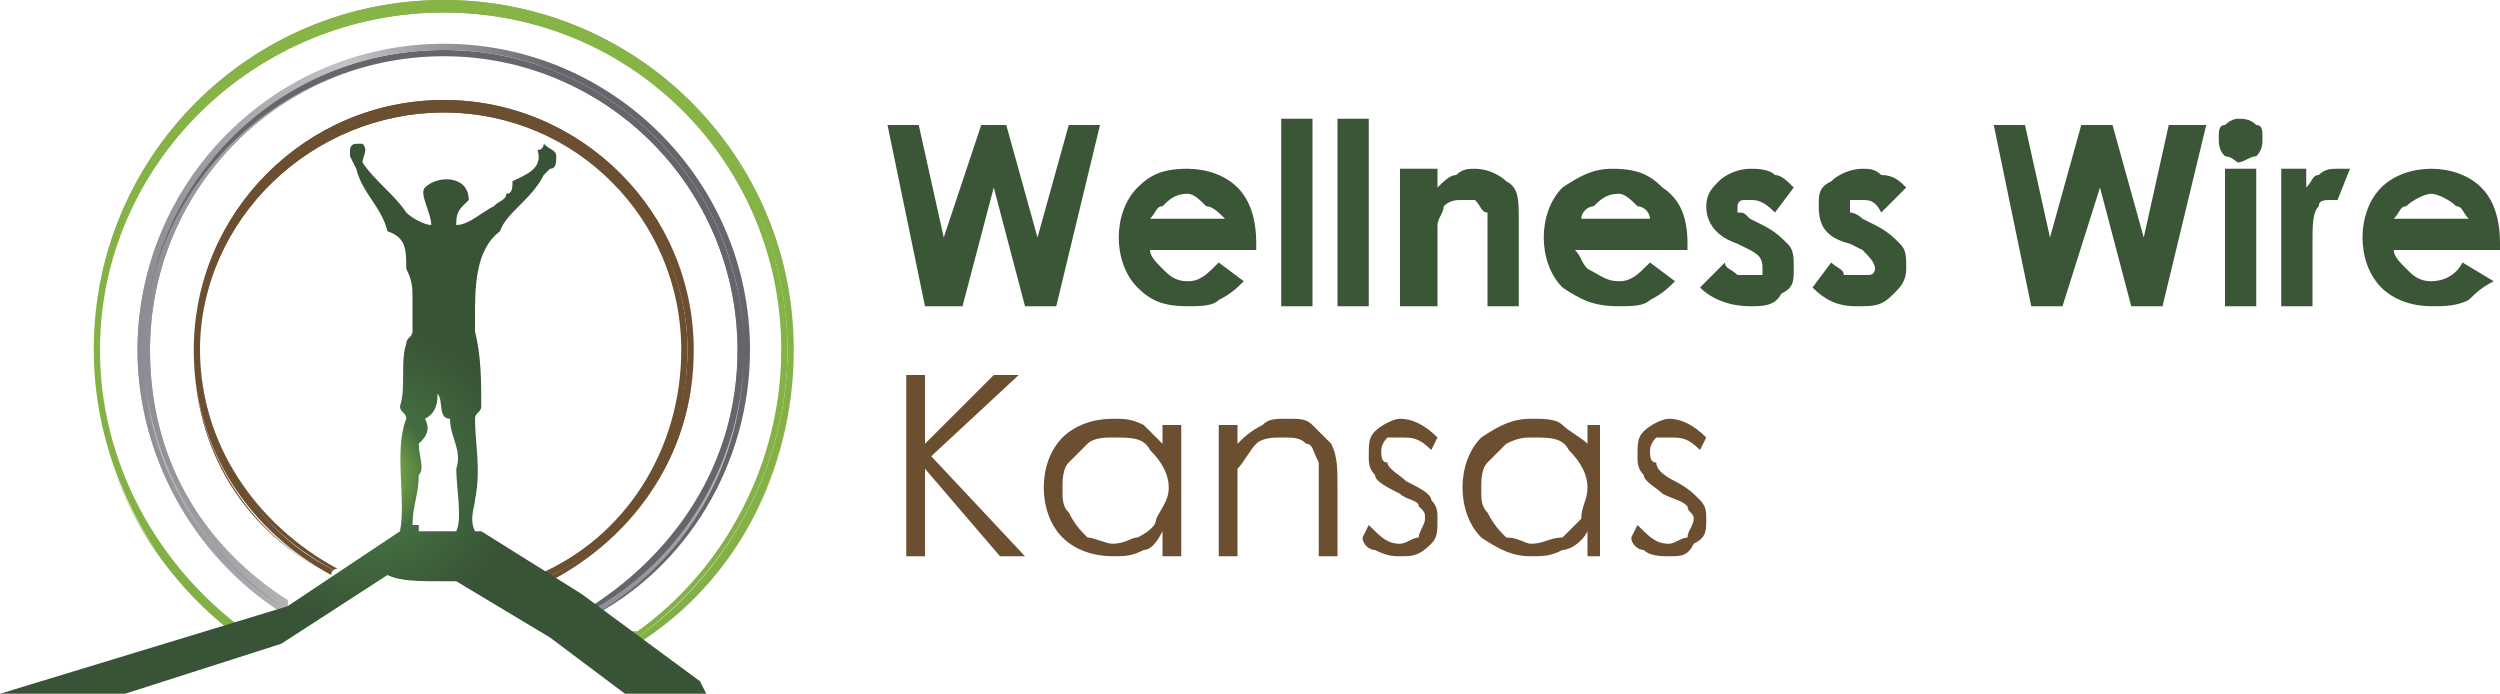 <svg xmlns:dc="http://purl.org/dc/elements/1.1/" xmlns:cc="http://creativecommons.org/ns#" xmlns:rdf="http://www.w3.org/1999/02/22-rdf-syntax-ns#" xmlns:svg="http://www.w3.org/2000/svg" xmlns="http://www.w3.org/2000/svg" xmlns:xlink="http://www.w3.org/1999/xlink" xml:space="preserve" width="400" height="111" version="1.1" style="clip-rule:evenodd;fill-rule:evenodd;image-rendering:optimizeQuality;shape-rendering:geometricPrecision;text-rendering:geometricPrecision" viewBox="0 0 400 111" id="svg56"> <defs id="defs29"> <style type="text/css" id="style2"> .fil4 {fill:#6C4F31;fill-rule:nonzero} .fil6 {fill:#3A5637;fill-rule:nonzero} .fil5 {fill:url(#id0)} .fil2 {fill:url(#id1);fill-rule:nonzero} .fil3 {fill:url(#id2);fill-rule:nonzero} .fil1 {fill:url(#id3);fill-rule:nonzero} .fil0 {fill:url(#id4);fill-rule:nonzero} </style> <radialGradient id="id0" gradientUnits="userSpaceOnUse" gradientTransform="matrix(0.798,0,0,0.798,12,15)" cx="58.983" cy="76.471" r="29.773" fx="58.983" fy="76.471"> <stop offset="0" style="stop-opacity:1; stop-color:#9CCB48" id="stop4"></stop> <stop offset="0.42" style="stop-opacity:1; stop-color:#446E41" id="stop6"></stop> <stop offset="1" style="stop-opacity:1; stop-color:#395336" id="stop8"></stop> </radialGradient> <linearGradient id="id1" gradientUnits="userSpaceOnUse" x1="70.895" y1="99.029" x2="70.895" y2="7.755"> <stop offset="0" style="stop-opacity:1; stop-color:#8A8C91" id="stop11"></stop> <stop offset="0.341" style="stop-opacity:1; stop-color:#C3C3C4" id="stop13"></stop> <stop offset="0.69" style="stop-opacity:1; stop-color:#65656B" id="stop15"></stop> <stop offset="1" style="stop-opacity:1; stop-color:#65656B" id="stop17"></stop> </linearGradient> <linearGradient id="id2" gradientUnits="userSpaceOnUse" xlink:href="#id1" x1="21.986" y1="53.462" x2="119.805" y2="53.462"> </linearGradient> <radialGradient id="id3" gradientUnits="userSpaceOnUse" gradientTransform="matrix(0.961,0,0,0.96,3,2)" cx="70.895" cy="51.798" r="369.485" fx="70.895" fy="51.798"> <stop offset="0" style="stop-opacity:1; stop-color:#9CCB48" id="stop21"></stop> <stop offset="0.58" style="stop-opacity:1; stop-color:#446E41" id="stop23"></stop> <stop offset="1" style="stop-opacity:1; stop-color:#354B33" id="stop25"></stop> </radialGradient> <radialGradient id="id4" gradientUnits="userSpaceOnUse" gradientTransform="matrix(0.959,0,0,0.959,3,2)" xlink:href="#id3" cx="70.895" cy="51.648" r="367.402" fx="70.895" fy="51.648"> </radialGradient> <radialGradient xlink:href="#id3" id="radialGradient62" gradientUnits="userSpaceOnUse" gradientTransform="matrix(0.961,0,0,0.96,3,2)" cx="70.895" cy="51.798" fx="70.895" fy="51.798" r="369.485"></radialGradient><linearGradient xlink:href="#id1" id="linearGradient64" gradientUnits="userSpaceOnUse" x1="70.895" y1="99.029" x2="70.895" y2="7.755"></linearGradient></defs> <g id="Layer_x0020_1">  <g id="_1079762864"> <g id="g46"> <path class="fil0" d="M 71,0 C 40,0 15,25 15,56 c 0,18 9,35 22,45 0,-1 0,-1 1,-1 C 25,90 16,74 16,56 16,26 41,2 71,2 c 30,0 55,24 55,54 0,19 -10,36 -24,46 0,0 0,1 0,1 C 117,93 127,76 127,56 127,25 102,0 71,0 Z" id="path32" style="fill:url(#id4)"></path> <path class="fil1" d="m 102,104 v -1 c 0,0 0,-1 -1,-1 v -1 h 1 C 116,91 125,74 125,56 125,26 101,2 71,2 41,2 16,26 16,56 c 0,17 8,33 22,44 v 0 0 c 0,0 -1,1 -1,1 v 0 0 C 23,90 15,74 15,56 15,25 40,0 71,0 c 31,0 56,25 56,56 0,19 -9,37 -25,47 z m 0,-2 v 0 c 0,0 0,0 0,0 C 118,92 127,75 127,56 127,26 102,1 71,1 40,1 15,26 15,56 c 0,18 8,34 22,44 0,0 0,0 0,0 C 24,89 16,73 16,56 16,26 41,1 71,1 c 30,0 55,25 55,55 0,18 -9,35 -24,46 z" id="path34" style="fill:url(#radialGradient62)"></path> <path class="fil2" d="M 71,8 C 44,8 22,30 22,56 22,74 32,89 46,98 46,97 46,97 46,96 32,88 24,73 24,56 24,30 45,9 71,9 c 26,0 47,21 47,47 0,18 -10,34 -25,42 1,0 1,1 1,1 15,-8 25,-24 25,-43 C 119,30 98,8 71,8 Z" id="path36" style="fill:url(#linearGradient64)"></path> <path class="fil3" d="m 94,99 v 0 c 0,0 -1,-1 -1,-1 v 0 0 C 108,89 118,74 118,56 118,30 97,9 71,9 45,9 24,30 24,56 c 0,17 8,31 22,40 v 0 1 c 0,0 0,0 0,1 v 0 H 45 C 31,89 22,73 22,56 22,29 44,7 71,7 c 27,0 49,22 49,49 0,18 -10,35 -26,43 z m 0,-1 v 0 c 0,0 0,0 0,1 16,-9 25,-25 25,-43 C 119,30 98,8 71,8 44,8 23,30 23,56 c 0,17 8,32 22,41 0,0 0,0 0,0 C 32,88 23,73 23,56 23,30 45,9 71,9 c 26,0 48,21 48,47 0,18 -10,34 -25,42 z" id="path38" style="fill:url(#id2)"></path> <path class="fil4" d="m 71,16 c -22,0 -40,18 -40,40 0,16 9,29 22,36 0,0 0,-1 0,-1 C 41,85 32,71 32,56 32,35 50,18 71,18 c 21,0 39,17 39,38 0,16 -10,30 -24,36 0,0 0,1 0,1 15,-6 25,-20 25,-37 C 111,34 93,16 71,16 Z" id="path40"></path> <path class="fil4" d="m 86,94 v -1 c 0,0 0,0 0,-1 h -1 1 C 100,86 109,72 109,56 109,35 92,18 71,18 50,18 32,35 32,56 c 0,15 9,28 22,35 v 0 0 c -1,0 -1,1 -1,1 v 0 0 C 39,85 31,72 31,56 31,34 49,16 71,16 c 22,0 40,18 40,40 0,17 -10,31 -25,38 z m 0,-2 v 0 c 0,0 0,1 0,1 15,-6 25,-21 25,-37 C 111,34 93,17 71,17 49,17 31,34 31,56 c 0,15 8,29 22,36 0,-1 0,-1 0,-1 C 40,84 32,71 32,56 32,35 49,17 71,17 c 21,0 39,18 39,39 0,16 -9,30 -24,36 z" id="path42"></path> <path class="fil5" d="M 113,111 112,109 93,95 77,85 c -1,0 -1,0 -1,0 0,0 0,0 0,0 0,0 0,0 0,0 -1,-2 0,-4 0,-5 1,-5 0,-9 0,-13 0,-1 1,-1 1,-2 0,-4 0,-8 -1,-12 v 0 c 0,-1 0,-1 0,-2 0,-5 0,-11 4,-14 1,-3 5,-5 7,-9 l 1,-1 c 1,0 1,-1 1,-2 0,-1 -1,-1 -2,-2 0,0 0,1 -1,1 1,3 -2,4 -4,5 0,1 0,2 -1,2 0,1 -1,1 -2,2 -2,1 -4,3 -6,3 0,-1 0,-2 1,-3 0,0 1,-1 1,-1 0,-4 -5,-4 -7,-2 -1,1 1,4 1,6 -1,0 -3,-1 -4,-2 -2,-3 -5,-5 -7,-8 0,-1 1,-2 0,-3 0,0 0,0 0,0 0,0 -1,0 -1,0 -1,0 -1,1 -1,1 0,0 0,1 0,1 l 1,2 c 1,4 4,6 5,10 3,1 3,3 3,6 1,2 1,3 1,5 0,1 0,3 0,4 0,0 0,1 0,1 v 0 c 0,0 0,0 0,0 0,1 -1,1 -1,2 -1,3 0,7 -1,10 0,1 1,1 1,2 -2,5 0,13 -1,18 L 46,97 0,111 h 20 l 25,-8 17,-11 c 2,1 5,1 9,1 0,0 1,0 2,0 l 15,9 12,9 z M 67,85 v 0 c 0,0 0,0 0,-1 -1,0 -1,0 -1,0 0,-3 1,-5 1,-8 1,-1 0,-3 0,-5 1,-1 2,-2 1,-4 2,-1 2,-3 2,-4 1,1 0,4 2,4 0,3 2,5 1,8 0,3 1,8 0,10 -2,0 -4,0 -6,0 z" id="path44" style="fill:url(#id0)"></path> </g> <g id="g52"> <path class="fil4" d="m 145,60 h 3 v 11 l 11,-11 h 4 l -14,13 15,16 h -4 L 148,75 v 14 h -3 z m 44,8 v 21 h -3 v -4 c -1,2 -2,3 -3,3 -2,1 -3,1 -5,1 -3,0 -6,-1 -8,-3 -2,-2 -3,-5 -3,-8 0,-3 1,-6 3,-8 2,-2 5,-3 8,-3 2,0 3,0 5,1 1,1 2,2 3,3 v -3 z m -11,2 c -1,0 -3,0 -4,1 -1,1 -2,2 -3,3 -1,1 -1,3 -1,4 0,2 0,3 1,4 1,2 2,3 3,4 1,0 3,1 4,1 2,0 3,-1 4,-1 2,-1 3,-2 3,-3 1,-2 2,-3 2,-5 0,-2 -1,-4 -3,-6 -1,-2 -3,-2 -6,-2 z m 17,-2 h 3 v 3 c 1,-1 2,-2 4,-3 1,-1 2,-1 4,-1 2,0 3,0 4,1 1,1 2,2 3,3 1,2 1,4 1,7 v 11 h -3 V 79 c 0,-3 0,-4 0,-5 -1,-2 -1,-3 -2,-3 -1,-1 -2,-1 -4,-1 -1,0 -3,0 -4,1 -1,1 -2,3 -3,4 0,1 0,3 0,6 v 8 h -3 z m 35,2 -1,2 c -2,-2 -3,-2 -5,-2 -1,0 -1,0 -2,0 -1,1 -1,2 -1,2 0,1 0,2 1,2 0,1 2,2 3,3 2,1 4,2 4,3 1,1 1,2 1,3 0,2 0,3 -1,4 -2,2 -3,2 -5,2 -1,0 -2,0 -4,-1 -1,0 -2,-1 -2,-2 l 1,-2 c 2,2 3,3 5,3 1,0 2,-1 3,-1 0,-1 1,-2 1,-3 0,-1 0,-1 -1,-2 0,-1 -2,-1 -3,-2 -2,-1 -4,-2 -4,-3 -1,-1 -1,-2 -1,-3 0,-2 0,-3 1,-4 1,-1 3,-2 4,-2 2,0 4,1 6,3 z m 26,-2 v 21 h -2 v -4 c -1,2 -3,3 -4,3 -2,1 -3,1 -5,1 -3,0 -5,-1 -8,-3 -2,-2 -3,-5 -3,-8 0,-3 1,-6 3,-8 3,-2 5,-3 8,-3 2,0 4,0 5,1 1,1 3,2 4,3 v -3 z m -11,2 c -1,0 -2,0 -4,1 -1,1 -2,2 -3,3 -1,1 -1,3 -1,4 0,2 0,3 1,4 1,2 2,3 3,4 2,0 3,1 4,1 2,0 3,-1 5,-1 1,-1 2,-2 3,-3 0,-2 1,-3 1,-5 0,-2 -1,-4 -3,-6 -1,-2 -3,-2 -6,-2 z m 28,0 -1,2 c -2,-2 -3,-2 -5,-2 -1,0 -1,0 -2,0 -1,1 -1,2 -1,2 0,1 0,2 1,2 0,1 1,2 3,3 2,1 3,2 4,3 1,1 1,2 1,3 0,2 0,3 -2,4 -1,2 -2,2 -4,2 -1,0 -3,0 -4,-1 -1,0 -2,-1 -2,-2 l 1,-2 c 2,2 3,3 5,3 1,0 2,-1 3,-1 0,-1 1,-2 1,-3 0,-1 -1,-1 -1,-2 -1,-1 -2,-1 -4,-2 -1,-1 -3,-2 -3,-3 -1,-1 -1,-2 -1,-3 0,-2 0,-3 1,-4 1,-1 3,-2 4,-2 2,0 4,1 6,3 z" id="path48"></path> <path class="fil6" d="m 142,20 h 5 l 4,18 6,-18 h 4 l 5,18 5,-18 h 5 l -7,29 h -5 l -5,-19 -5,19 h -6 z m 59,20 h -17 c 0,1 1,2 2,3 1,1 2,2 4,2 2,0 3,-1 5,-3 l 4,3 c -1,1 -2,2 -4,3 -1,1 -3,1 -5,1 -4,0 -6,-1 -8,-3 -2,-2 -3,-5 -3,-8 0,-3 1,-6 3,-8 2,-2 4,-3 8,-3 3,0 6,1 8,3 2,2 3,5 3,9 z m -5,-5 c -1,-1 -2,-2 -3,-2 -1,-1 -2,-2 -3,-2 -2,0 -3,1 -4,2 -1,0 -1,1 -2,2 z m 9,-16 h 5 v 30 h -5 z m 9,0 h 5 v 30 h -5 z m 10,8 h 6 v 3 c 1,-1 2,-2 3,-2 1,-1 2,-1 3,-1 2,0 4,1 5,2 2,1 2,3 2,6 v 14 h -5 V 39 c 0,-2 0,-4 0,-5 -1,0 -1,-1 -2,-2 0,0 -1,0 -2,0 -1,0 -2,0 -3,1 0,1 -1,2 -1,3 0,1 0,2 0,4 v 9 h -6 z m 46,13 h -18 c 1,1 1,2 2,3 2,1 3,2 5,2 2,0 3,-1 5,-3 l 4,3 c -1,1 -2,2 -4,3 -1,1 -3,1 -5,1 -4,0 -6,-1 -9,-3 -2,-2 -3,-5 -3,-8 0,-3 1,-6 3,-8 3,-2 5,-3 8,-3 4,0 6,1 8,3 3,2 4,5 4,9 z m -6,-5 c 0,-1 -1,-2 -2,-2 -1,-1 -2,-2 -3,-2 -2,0 -3,1 -4,2 -1,0 -2,1 -2,2 z m 23,-5 -3,4 c -2,-2 -3,-2 -4,-2 -1,0 -1,0 -1,0 -1,0 -1,1 -1,1 0,0 0,1 0,1 1,0 1,0 2,1 l 2,1 c 2,1 3,2 4,3 1,1 1,2 1,4 0,2 0,3 -2,4 -1,2 -3,2 -5,2 -3,0 -6,-1 -8,-3 l 4,-4 c 0,1 1,1 2,2 1,0 1,0 2,0 1,0 1,0 2,0 0,0 0,-1 0,-1 0,-1 0,-2 -2,-3 l -2,-1 c -3,-1 -5,-3 -5,-6 0,-2 1,-3 2,-4 1,-1 3,-2 5,-2 1,0 3,0 4,1 1,0 2,1 3,2 z m 18,0 -4,4 c -1,-2 -2,-2 -3,-2 -1,0 -1,0 -2,0 0,0 0,1 0,1 0,0 0,1 0,1 0,0 1,0 2,1 l 2,1 c 2,1 3,2 4,3 1,1 1,2 1,4 0,2 -1,3 -2,4 -2,2 -3,2 -6,2 -3,0 -5,-1 -7,-3 l 3,-4 c 1,1 2,1 2,2 1,0 2,0 3,0 0,0 1,0 1,0 1,0 1,-1 1,-1 0,-1 -1,-2 -2,-3 l -2,-1 c -4,-1 -5,-3 -5,-6 0,-2 0,-3 2,-4 1,-1 3,-2 5,-2 1,0 2,0 3,1 2,0 3,1 4,2 z m 14,-10 h 5 l 4,18 5,-18 h 5 l 5,18 4,-18 h 6 l -7,29 h -5 l -5,-19 -6,19 h -5 z m 39,-1 c 1,0 2,0 3,1 1,0 1,1 1,2 0,1 0,2 -1,3 -1,0 -2,1 -3,1 0,0 -1,-1 -2,-1 -1,-1 -1,-2 -1,-3 0,-1 0,-2 1,-2 1,-1 2,-1 2,-1 z m -2,8 h 5 v 22 h -5 z m 9,0 h 4 v 3 c 1,-1 1,-2 2,-2 1,-1 2,-1 3,-1 1,0 1,0 2,0 l -2,5 c 0,0 -1,0 -1,0 -1,0 -2,0 -2,1 -1,1 -1,3 -1,6 v 1 9 h -5 z m 35,13 h -17 c 0,1 1,2 2,3 1,1 2,2 4,2 2,0 4,-1 5,-3 l 5,3 c -2,1 -3,2 -4,3 -2,1 -4,1 -6,1 -3,0 -6,-1 -8,-3 -2,-2 -3,-5 -3,-8 0,-3 1,-6 3,-8 2,-2 5,-3 8,-3 3,0 6,1 8,3 2,2 3,5 3,9 z m -5,-5 c -1,-1 -1,-2 -2,-2 -1,-1 -3,-2 -4,-2 -1,0 -3,1 -4,2 -1,0 -1,1 -2,2 z" id="path50"></path> </g> </g> </g> </svg>